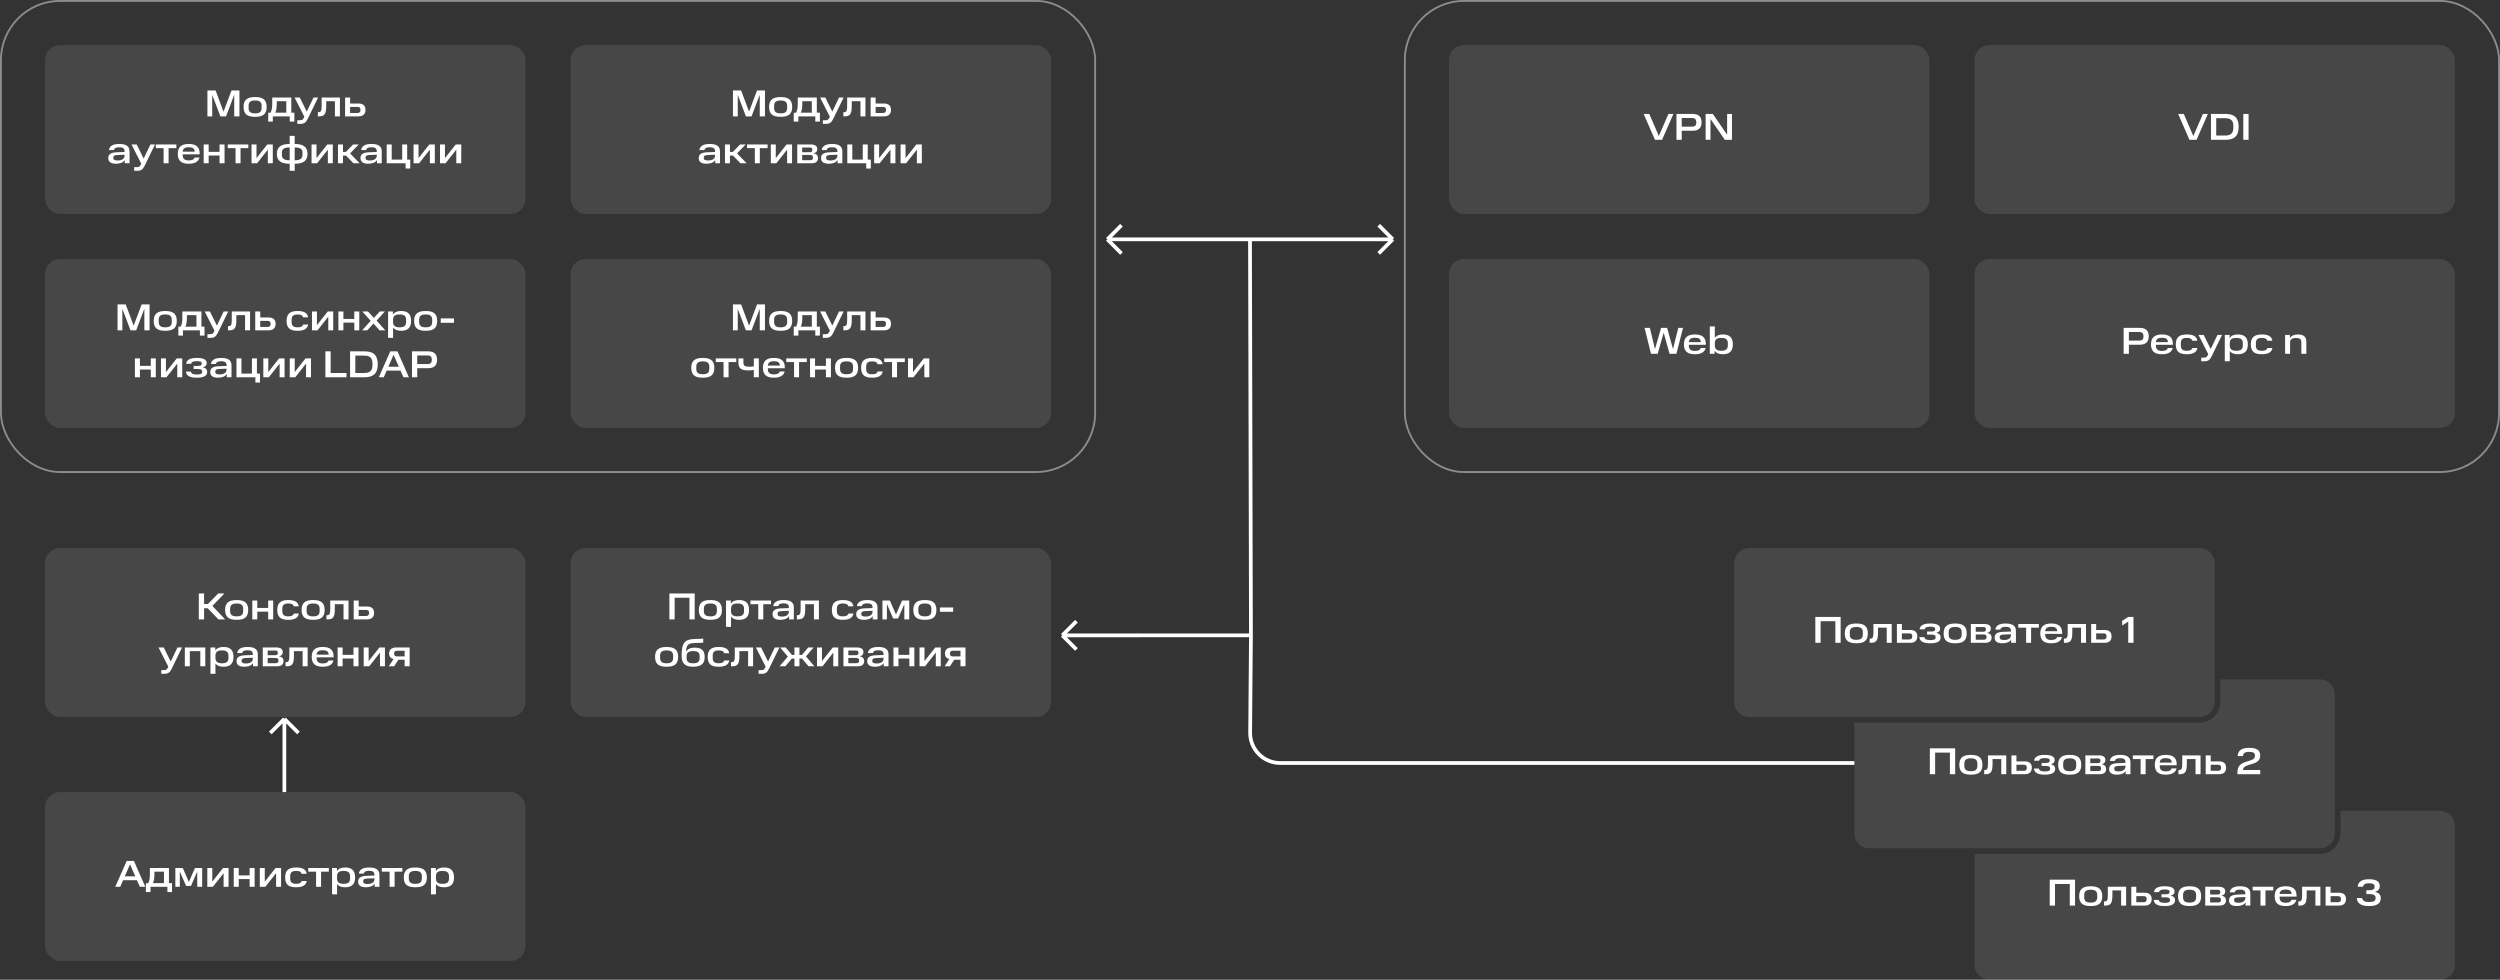 <svg width="1332" height="522" viewBox="0 0 1332 522" fill="none" xmlns="http://www.w3.org/2000/svg">
<rect x="0" y="0" width="1332" height="522" fill="#333333" stroke="none"/>
<rect x="0.5" y="0.5" width="583" height="251" rx="31.5" stroke="#8D8B8B"/>
<rect x="24" y="24" width="256" height="90" rx="8" fill="white" fill-opacity="0.1"/>
<path d="M117.413 62L113.073 50.54V62H110.513V48.2H114.873L119.093 59.5L123.353 48.2H127.573V62H124.793V50.48L120.433 62H117.413ZM139.393 57.56V56.34C139.393 54.28 138.213 53.54 135.933 53.54C133.633 53.54 132.453 54.28 132.453 56.34V57.58C132.453 59.64 133.633 60.4 135.933 60.4C138.213 60.4 139.393 59.64 139.393 57.56ZM129.773 56.98C129.773 53.04 131.933 51.7 135.933 51.7C139.933 51.7 142.073 53.04 142.073 56.98C142.073 60.96 139.933 62.24 135.933 62.24C131.933 62.24 129.773 60.96 129.773 56.98ZM142.903 64.8V60.06H144.123C144.743 59.04 145.043 57.48 145.043 55.28V51.96H155.203V60.04H156.843V64.8H154.383V62H145.363V64.8H142.903ZM152.543 53.92H147.463V55.28C147.463 57.48 147.163 59.06 146.663 60.04H152.543V53.92ZM156.944 51.96H159.724L163.444 59.48L167.044 51.96H169.484L164.044 63.14C163.024 65.28 162.124 66 160.004 66H158.404V64.06H159.724C160.924 64.06 161.384 63.82 161.904 62.68L162.144 62.18L156.944 51.96ZM169.352 62V59.78H169.632C170.952 59.78 171.372 59.18 171.372 56.32V51.96H181.112V62H178.452V53.92H173.812V56.38C173.812 60.8 172.892 62 169.912 62H169.352ZM183.868 62V51.96H186.528V55.16H190.988C193.468 55.16 194.728 56.34 194.728 58.52C194.728 60.76 193.468 62 190.988 62H183.868ZM192.048 58.74V58.28C192.048 57.44 191.548 56.96 190.408 56.96H186.528V60.2H190.408C191.548 60.2 192.048 59.66 192.048 58.74ZM57.683 84.24C57.683 82.34 58.863 81.28 62.043 81.14L66.383 80.98V80.66C66.383 79.06 65.463 78.46 63.563 78.46C61.883 78.46 60.963 78.86 60.703 79.94H58.043C58.363 77.8 60.123 76.7 63.543 76.7C67.223 76.7 69.023 77.92 69.023 80.66V87H66.483V85.28C65.723 86.52 64.143 87.24 61.843 87.24C58.903 87.24 57.683 86.1 57.683 84.24ZM62.643 85.5C64.743 85.5 66.383 84.76 66.383 82.84V82.44L62.623 82.58C61.063 82.66 60.363 83 60.363 83.96V84.14C60.363 85.06 61.043 85.5 62.643 85.5ZM70.049 76.96H72.829L76.549 84.48L80.149 76.96H82.589L77.149 88.14C76.129 90.28 75.229 91 73.109 91H71.509V89.06H72.829C74.029 89.06 74.489 88.82 75.009 87.68L75.249 87.18L70.049 76.96ZM87.164 78.92H83.004V76.96H93.964V78.92H89.824V87H87.164V78.92ZM94.714 81.98C94.714 78.24 96.794 76.7 100.534 76.7C104.254 76.7 106.374 78.1 106.374 81.66V82.22H97.334V82.62C97.334 84.62 98.434 85.48 100.534 85.48C102.334 85.48 103.334 85 103.674 83.92H106.294C105.734 86.22 103.754 87.24 100.534 87.24C96.794 87.24 94.714 85.78 94.714 81.98ZM100.534 78.44C98.654 78.44 97.434 79.1 97.334 80.8H103.754C103.674 79.1 102.634 78.44 100.534 78.44ZM108.517 76.96H111.177V80.92H116.977V76.96H119.637V87H116.977V82.88H111.177V87H108.517V76.96ZM125.503 78.92H121.343V76.96H132.303V78.92H128.163V87H125.503V78.92ZM134.025 76.96H136.665V84.24L142.425 76.96H145.345V87H142.705V79.72L136.965 87H134.025V76.96ZM154.347 87.24C149.927 87.26 147.507 85.82 147.507 81.98C147.507 78.2 149.927 76.7 154.347 76.7V72.4H157.007V76.7C161.427 76.7 163.847 78.2 163.847 81.98C163.847 85.82 161.427 87.24 157.007 87.24V91H154.347V87.24ZM154.347 78.56C151.627 78.56 150.187 79.24 150.187 81.38V82.52C150.187 84.56 151.587 85.4 154.347 85.4V78.56ZM161.167 82.52V81.36C161.167 79.24 159.747 78.56 157.007 78.56V85.4C159.747 85.4 161.167 84.56 161.167 82.52ZM165.997 76.96H168.637V84.24L174.397 76.96H177.317V87H174.677V79.72L168.937 87H165.997V76.96ZM188.139 76.96H191.139L186.519 81.74L191.659 87H188.339L184.339 82.9H182.739V87H180.079V76.96H182.739V80.94H184.279L188.139 76.96ZM192.058 84.24C192.058 82.34 193.238 81.28 196.418 81.14L200.758 80.98V80.66C200.758 79.06 199.838 78.46 197.938 78.46C196.258 78.46 195.338 78.86 195.078 79.94H192.418C192.738 77.8 194.498 76.7 197.918 76.7C201.598 76.7 203.398 77.92 203.398 80.66V87H200.858V85.28C200.098 86.52 198.518 87.24 196.218 87.24C193.278 87.24 192.058 86.1 192.058 84.24ZM197.018 85.5C199.118 85.5 200.758 84.76 200.758 82.84V82.44L196.998 82.58C195.438 82.66 194.738 83 194.738 83.96V84.14C194.738 85.06 195.418 85.5 197.018 85.5ZM216.116 89.8V87H206.036V76.96H208.696V85.04H214.276V76.96H216.936V85.04H218.576V89.8H216.116ZM220.353 76.96H222.993V84.24L228.753 76.96H231.673V87H229.033V79.72L223.293 87H220.353V76.96ZM234.435 76.96H237.075V84.24L242.835 76.96H245.755V87H243.115V79.72L237.375 87H234.435V76.96Z" fill="white"/>
<rect x="304" y="24" width="256" height="90" rx="8" fill="white" fill-opacity="0.1"/>
<path d="M397.413 62L393.073 50.54V62H390.513V48.2H394.873L399.093 59.5L403.353 48.2H407.573V62H404.793V50.48L400.433 62H397.413ZM419.393 57.56V56.34C419.393 54.28 418.213 53.54 415.933 53.54C413.633 53.54 412.453 54.28 412.453 56.34V57.58C412.453 59.64 413.633 60.4 415.933 60.4C418.213 60.4 419.393 59.64 419.393 57.56ZM409.773 56.98C409.773 53.04 411.933 51.7 415.933 51.7C419.933 51.7 422.073 53.04 422.073 56.98C422.073 60.96 419.933 62.24 415.933 62.24C411.933 62.24 409.773 60.96 409.773 56.98ZM422.903 64.8V60.06H424.123C424.743 59.04 425.043 57.48 425.043 55.28V51.96H435.203V60.04H436.843V64.8H434.383V62H425.363V64.8H422.903ZM432.543 53.92H427.463V55.28C427.463 57.48 427.163 59.06 426.663 60.04H432.543V53.92ZM436.944 51.96H439.724L443.444 59.48L447.044 51.96H449.484L444.044 63.14C443.024 65.28 442.124 66 440.004 66H438.404V64.06H439.724C440.924 64.06 441.384 63.82 441.904 62.68L442.144 62.18L436.944 51.96ZM449.352 62V59.78H449.632C450.952 59.78 451.372 59.18 451.372 56.32V51.96H461.112V62H458.452V53.92H453.812V56.38C453.812 60.8 452.892 62 449.912 62H449.352ZM463.868 62V51.96H466.528V55.16H470.988C473.468 55.16 474.728 56.34 474.728 58.52C474.728 60.76 473.468 62 470.988 62H463.868ZM472.048 58.74V58.28C472.048 57.44 471.548 56.96 470.408 56.96H466.528V60.2H470.408C471.548 60.2 472.048 59.66 472.048 58.74ZM372.283 84.24C372.283 82.34 373.463 81.28 376.643 81.14L380.983 80.98V80.66C380.983 79.06 380.063 78.46 378.163 78.46C376.483 78.46 375.563 78.86 375.303 79.94H372.643C372.963 77.8 374.723 76.7 378.143 76.7C381.823 76.7 383.623 77.92 383.623 80.66V87H381.083V85.28C380.323 86.52 378.743 87.24 376.443 87.24C373.503 87.24 372.283 86.1 372.283 84.24ZM377.243 85.5C379.343 85.5 380.983 84.76 380.983 82.84V82.44L377.223 82.58C375.663 82.66 374.963 83 374.963 83.96V84.14C374.963 85.06 375.643 85.5 377.243 85.5ZM394.321 76.96H397.321L392.701 81.74L397.841 87H394.521L390.521 82.9H388.921V87H386.261V76.96H388.921V80.94H390.461L394.321 76.96ZM402.173 78.92H398.013V76.96H408.973V78.92H404.833V87H402.173V78.92ZM410.694 76.96H413.334V84.24L419.094 76.96H422.014V87H419.374V79.72L413.634 87H410.694V76.96ZM424.776 76.96H431.816C434.436 76.96 435.436 77.92 435.436 79.42C435.436 80.46 434.936 81.36 433.456 81.7C435.236 82.02 435.836 83.02 435.836 84.16C435.836 86.08 434.736 87 432.236 87H424.776V76.96ZM433.136 84.12V83.74C433.136 82.96 432.636 82.56 431.516 82.56H427.396V85.34H431.516C432.636 85.34 433.136 84.96 433.136 84.12ZM432.796 79.96V79.66C432.796 79 432.456 78.6 431.396 78.6H427.396V81.1H431.396C432.476 81.1 432.796 80.62 432.796 79.96ZM437.459 84.24C437.459 82.34 438.639 81.28 441.819 81.14L446.159 80.98V80.66C446.159 79.06 445.239 78.46 443.339 78.46C441.659 78.46 440.739 78.86 440.479 79.94H437.819C438.139 77.8 439.899 76.7 443.319 76.7C446.999 76.7 448.799 77.92 448.799 80.66V87H446.259V85.28C445.499 86.52 443.919 87.24 441.619 87.24C438.679 87.24 437.459 86.1 437.459 84.24ZM442.419 85.5C444.519 85.5 446.159 84.76 446.159 82.84V82.44L442.399 82.58C440.839 82.66 440.139 83 440.139 83.96V84.14C440.139 85.06 440.819 85.5 442.419 85.5ZM461.517 89.8V87H451.437V76.96H454.097V85.04H459.677V76.96H462.337V85.04H463.977V89.8H461.517ZM465.753 76.96H468.393V84.24L474.153 76.96H477.073V87H474.433V79.72L468.693 87H465.753V76.96ZM479.835 76.96H482.475V84.24L488.235 76.96H491.155V87H488.515V79.72L482.775 87H479.835V76.96Z" fill="white"/>
<rect x="24" y="138" width="256" height="90" rx="8" fill="white" fill-opacity="0.1"/>
<path d="M69.532 176L65.192 164.54V176H62.632V162.2H66.992L71.212 173.5L75.472 162.2H79.692V176H76.912V164.48L72.552 176H69.532ZM91.512 171.56V170.34C91.512 168.28 90.332 167.54 88.052 167.54C85.752 167.54 84.572 168.28 84.572 170.34V171.58C84.572 173.64 85.752 174.4 88.052 174.4C90.332 174.4 91.512 173.64 91.512 171.56ZM81.892 170.98C81.892 167.04 84.052 165.7 88.052 165.7C92.052 165.7 94.192 167.04 94.192 170.98C94.192 174.96 92.052 176.24 88.052 176.24C84.052 176.24 81.892 174.96 81.892 170.98ZM95.022 178.8V174.06H96.242C96.862 173.04 97.162 171.48 97.162 169.28V165.96H107.322V174.04H108.962V178.8H106.502V176H97.482V178.8H95.022ZM104.662 167.92H99.582V169.28C99.582 171.48 99.282 173.06 98.782 174.04H104.662V167.92ZM109.063 165.96H111.843L115.563 173.48L119.163 165.96H121.603L116.163 177.14C115.143 179.28 114.243 180 112.123 180H110.523V178.06H111.843C113.043 178.06 113.503 177.82 114.023 176.68L114.263 176.18L109.063 165.96ZM121.471 176V173.78H121.751C123.071 173.78 123.491 173.18 123.491 170.32V165.96H133.231V176H130.571V167.92H125.931V170.38C125.931 174.8 125.011 176 122.031 176H121.471ZM135.987 176V165.96H138.647V169.16H143.107C145.587 169.16 146.847 170.34 146.847 172.52C146.847 174.76 145.587 176 143.107 176H135.987ZM144.167 172.74V172.28C144.167 171.44 143.667 170.96 142.527 170.96H138.647V174.2H142.527C143.667 174.2 144.167 173.66 144.167 172.74ZM152.693 170.98C152.693 167.2 154.573 165.7 158.573 165.7C161.873 165.7 163.833 166.68 164.153 169.06H161.493C161.173 168 160.373 167.54 158.573 167.54C156.373 167.54 155.373 168.3 155.373 170.28V171.64C155.373 173.72 156.493 174.4 158.573 174.4C160.453 174.4 161.213 173.86 161.533 172.9H164.193C163.833 175.12 162.013 176.24 158.573 176.24C154.693 176.24 152.693 174.96 152.693 170.98ZM166.222 165.96H168.862V173.24L174.622 165.96H177.542V176H174.902V168.72L169.162 176H166.222V165.96ZM180.304 165.96H182.964V169.92H188.764V165.96H191.424V176H188.764V171.88H182.964V176H180.304V165.96ZM202.231 176L198.971 172.36L195.691 176H192.931L197.511 170.94L193.011 165.96H196.071L199.191 169.38L202.331 165.96H205.091L200.651 170.82L205.291 176H202.231ZM206.769 165.96H209.349V167.66C210.169 166.3 211.649 165.7 213.749 165.7C217.109 165.7 219.049 167.2 219.049 170.98C219.049 174.74 217.129 176.24 213.749 176.24C211.709 176.24 210.269 175.7 209.429 174.46V180H206.769V165.96ZM216.369 171.6V170.32C216.369 168.26 215.149 167.54 212.889 167.54C210.649 167.54 209.489 168.24 209.429 170.18V171.6C209.429 173.62 210.629 174.4 212.889 174.4C215.149 174.4 216.369 173.7 216.369 171.6ZM230.262 171.56V170.34C230.262 168.28 229.082 167.54 226.802 167.54C224.502 167.54 223.322 168.28 223.322 170.34V171.58C223.322 173.64 224.502 174.4 226.802 174.4C229.082 174.4 230.262 173.64 230.262 171.56ZM220.642 170.98C220.642 167.04 222.802 165.7 226.802 165.7C230.802 165.7 232.942 167.04 232.942 170.98C232.942 174.96 230.802 176.24 226.802 176.24C222.802 176.24 220.642 174.96 220.642 170.98ZM234.828 169.64H241.868V171.98H234.828V169.64ZM71.886 190.96H74.546V194.92H80.346V190.96H83.006V201H80.346V196.88H74.546V201H71.886V190.96ZM85.773 190.96H88.413V198.24L94.173 190.96H97.093V201H94.453V193.72L88.713 201H85.773V190.96ZM99.055 197.98H101.735C101.875 199.1 102.975 199.54 104.835 199.54C106.855 199.54 107.715 199.16 107.715 198.16V197.88C107.715 197.02 106.995 196.6 105.435 196.6H103.175V194.98H105.355C106.875 194.98 107.475 194.62 107.475 193.82V193.56C107.475 192.74 106.735 192.42 104.855 192.42C102.955 192.42 102.035 192.84 101.855 193.82H99.175C99.395 191.56 101.615 190.7 104.835 190.7C108.235 190.7 110.135 191.54 110.135 193.48C110.135 194.48 109.655 195.3 108.055 195.66C109.615 196 110.395 196.88 110.395 198.1C110.395 200.26 108.595 201.24 104.835 201.24C101.315 201.24 99.275 200.32 99.055 197.98ZM112.009 198.24C112.009 196.34 113.189 195.28 116.369 195.14L120.709 194.98V194.66C120.709 193.06 119.789 192.46 117.889 192.46C116.209 192.46 115.289 192.86 115.029 193.94H112.369C112.689 191.8 114.449 190.7 117.869 190.7C121.549 190.7 123.349 191.92 123.349 194.66V201H120.809V199.28C120.049 200.52 118.469 201.24 116.169 201.24C113.229 201.24 112.009 200.1 112.009 198.24ZM116.969 199.5C119.069 199.5 120.709 198.76 120.709 196.84V196.44L116.949 196.58C115.389 196.66 114.689 197 114.689 197.96V198.14C114.689 199.06 115.369 199.5 116.969 199.5ZM136.067 203.8V201H125.987V190.96H128.647V199.04H134.227V190.96H136.887V199.04H138.527V203.8H136.067ZM140.304 190.96H142.944V198.24L148.704 190.96H151.624V201H148.984V193.72L143.244 201H140.304V190.96ZM154.386 190.96H157.026V198.24L162.786 190.96H165.706V201H163.066V193.72L157.326 201H154.386V190.96ZM173.374 187.2H176.174V198.72H184.614V201H173.374V187.2ZM194.079 198.72C196.899 198.72 198.439 197.58 198.439 194.66V193.44C198.439 190.6 196.899 189.48 194.079 189.48H189.319V198.72H194.079ZM186.519 187.2H194.239C198.839 187.2 201.279 189.08 201.279 194.1C201.279 199.04 198.839 201 194.239 201H186.519V187.2ZM207.936 187.2H211.776L217.856 201H214.936L213.396 197.46H206.016L204.476 201H201.836L207.936 187.2ZM209.696 189.02L206.916 195.4H212.496L209.696 189.02ZM219.507 187.2H228.207C231.427 187.2 232.887 188.86 232.887 191.66C232.887 194.5 231.427 196.16 228.207 196.16H222.307V201H219.507V187.2ZM230.067 191.98V191.4C230.067 190.22 229.407 189.38 227.827 189.38H222.307V193.98H227.827C229.407 193.98 230.067 193.18 230.067 191.98Z" fill="white"/>
<rect x="304" y="138" width="256" height="90" rx="8" fill="white" fill-opacity="0.1"/>
<path d="M397.413 176L393.073 164.54V176H390.513V162.2H394.873L399.093 173.5L403.353 162.2H407.573V176H404.793V164.48L400.433 176H397.413ZM419.393 171.56V170.34C419.393 168.28 418.213 167.54 415.933 167.54C413.633 167.54 412.453 168.28 412.453 170.34V171.58C412.453 173.64 413.633 174.4 415.933 174.4C418.213 174.4 419.393 173.64 419.393 171.56ZM409.773 170.98C409.773 167.04 411.933 165.7 415.933 165.7C419.933 165.7 422.073 167.04 422.073 170.98C422.073 174.96 419.933 176.24 415.933 176.24C411.933 176.24 409.773 174.96 409.773 170.98ZM422.903 178.8V174.06H424.123C424.743 173.04 425.043 171.48 425.043 169.28V165.96H435.203V174.04H436.843V178.8H434.383V176H425.363V178.8H422.903ZM432.543 167.92H427.463V169.28C427.463 171.48 427.163 173.06 426.663 174.04H432.543V167.92ZM436.944 165.96H439.724L443.444 173.48L447.044 165.96H449.484L444.044 177.14C443.024 179.28 442.124 180 440.004 180H438.404V178.06H439.724C440.924 178.06 441.384 177.82 441.904 176.68L442.144 176.18L436.944 165.96ZM449.352 176V173.78H449.632C450.952 173.78 451.372 173.18 451.372 170.32V165.96H461.112V176H458.452V167.92H453.812V170.38C453.812 174.8 452.892 176 449.912 176H449.352ZM463.868 176V165.96H466.528V169.16H470.988C473.468 169.16 474.728 170.34 474.728 172.52C474.728 174.76 473.468 176 470.988 176H463.868ZM472.048 172.74V172.28C472.048 171.44 471.548 170.96 470.408 170.96H466.528V174.2H470.408C471.548 174.2 472.048 173.66 472.048 172.74ZM377.918 196.56V195.34C377.918 193.28 376.738 192.54 374.458 192.54C372.158 192.54 370.978 193.28 370.978 195.34V196.58C370.978 198.64 372.158 199.4 374.458 199.4C376.738 199.4 377.918 198.64 377.918 196.56ZM368.298 195.98C368.298 192.04 370.458 190.7 374.458 190.7C378.458 190.7 380.598 192.04 380.598 195.98C380.598 199.96 378.458 201.24 374.458 201.24C370.458 201.24 368.298 199.96 368.298 195.98ZM385.513 192.92H381.353V190.96H392.313V192.92H388.173V201H385.513V192.92ZM401.634 197.14C400.774 197.28 399.634 197.34 398.574 197.34C394.874 197.34 393.434 196.2 393.434 193.26V190.96H396.094V193.14C396.094 194.92 396.934 195.38 399.134 195.38C400.074 195.38 400.934 195.32 401.634 195.2V190.96H404.294V201H401.634V197.14ZM406.482 195.98C406.482 192.24 408.562 190.7 412.302 190.7C416.022 190.7 418.142 192.1 418.142 195.66V196.22H409.102V196.62C409.102 198.62 410.202 199.48 412.302 199.48C414.102 199.48 415.102 199 415.442 197.92H418.062C417.502 200.22 415.522 201.24 412.302 201.24C408.562 201.24 406.482 199.78 406.482 195.98ZM412.302 192.44C410.422 192.44 409.202 193.1 409.102 194.8H415.522C415.442 193.1 414.402 192.44 412.302 192.44ZM423.072 192.92H418.912V190.96H429.872V192.92H425.732V201H423.072V192.92ZM431.593 190.96H434.253V194.92H440.053V190.96H442.713V201H440.053V196.88H434.253V201H431.593V190.96ZM454.52 196.56V195.34C454.52 193.28 453.34 192.54 451.06 192.54C448.76 192.54 447.58 193.28 447.58 195.34V196.58C447.58 198.64 448.76 199.4 451.06 199.4C453.34 199.4 454.52 198.64 454.52 196.56ZM444.9 195.98C444.9 192.04 447.06 190.7 451.06 190.7C455.06 190.7 457.2 192.04 457.2 195.98C457.2 199.96 455.06 201.24 451.06 201.24C447.06 201.24 444.9 199.96 444.9 195.98ZM458.806 195.98C458.806 192.2 460.686 190.7 464.686 190.7C467.986 190.7 469.946 191.68 470.266 194.06H467.606C467.286 193 466.486 192.54 464.686 192.54C462.486 192.54 461.486 193.3 461.486 195.28V196.64C461.486 198.72 462.606 199.4 464.686 199.4C466.566 199.4 467.326 198.86 467.646 197.9H470.306C469.946 200.12 468.126 201.24 464.686 201.24C460.806 201.24 458.806 199.96 458.806 195.98ZM475.279 192.92H471.119V190.96H482.079V192.92H477.939V201H475.279V192.92ZM483.8 190.96H486.44V198.24L492.2 190.96H495.12V201H492.48V193.72L486.74 201H483.8V190.96Z" fill="white"/>
<rect x="748.5" y="0.5" width="583" height="251" rx="31.5" stroke="#8D8B8B"/>
<rect x="772" y="24" width="256" height="90" rx="8" fill="white" fill-opacity="0.1"/>
<path d="M888.945 60.7H891.585L885.545 74.5H881.765L875.745 60.7H878.745L883.825 72.48L888.945 60.7ZM893.22 60.7H901.92C905.14 60.7 906.6 62.36 906.6 65.16C906.6 68 905.14 69.66 901.92 69.66H896.02V74.5H893.22V60.7ZM903.78 65.48V64.9C903.78 63.72 903.12 62.88 901.54 62.88H896.02V67.48H901.54C903.12 67.48 903.78 66.68 903.78 65.48ZM918.987 74.5L911.347 63.4V74.5H908.767V60.7H912.587L920.207 71.78V60.7H922.787V74.5H918.987Z" fill="white"/>
<rect x="1052" y="24" width="256" height="90" rx="8" fill="white" fill-opacity="0.1"/>
<path d="M1173.72 60.7H1176.36L1170.32 74.5H1166.54L1160.52 60.7H1163.52L1168.6 72.48L1173.72 60.7ZM1185.56 72.22C1188.38 72.22 1189.92 71.08 1189.92 68.16V66.94C1189.92 64.1 1188.38 62.98 1185.56 62.98H1180.8V72.22H1185.56ZM1178 60.7H1185.72C1190.32 60.7 1192.76 62.58 1192.76 67.6C1192.76 72.54 1190.32 74.5 1185.72 74.5H1178V60.7ZM1195.24 60.7H1198.04V74.5H1195.24V60.7Z" fill="white"/>
<rect x="772" y="138" width="256" height="90" rx="8" fill="white" fill-opacity="0.1"/>
<path d="M894.198 174.7H896.718L893.198 188.5H889.538L886.418 177.26L883.198 188.5H879.638L876.238 174.7H879.038L881.778 186L885.018 174.7H888.258L891.358 185.96L894.198 174.7ZM897.187 183.48C897.187 179.74 899.267 178.2 903.007 178.2C906.727 178.2 908.847 179.6 908.847 183.16V183.72H899.807V184.12C899.807 186.12 900.907 186.98 903.007 186.98C904.807 186.98 905.807 186.5 906.147 185.42H908.767C908.207 187.72 906.227 188.74 903.007 188.74C899.267 188.74 897.187 187.28 897.187 183.48ZM903.007 179.94C901.127 179.94 899.907 180.6 899.807 182.3H906.227C906.147 180.6 905.107 179.94 903.007 179.94ZM910.989 173.9H913.649V180.04C914.489 178.78 915.929 178.2 917.949 178.2C921.289 178.2 923.269 179.7 923.269 183.48C923.269 187.26 921.289 188.74 917.949 188.74C915.869 188.74 914.389 188.16 913.569 186.82V188.5H910.989V173.9ZM920.589 184.1V182.82C920.589 180.78 919.369 180.04 917.149 180.04C914.889 180.04 913.709 180.74 913.649 182.68V184.1C913.649 186.1 914.849 186.9 917.149 186.9C919.389 186.9 920.589 186.1 920.589 184.1Z" fill="white"/>
<rect x="1052" y="138" width="256" height="90" rx="8" fill="white" fill-opacity="0.1"/>
<path d="M1131.47 174.7H1140.17C1143.39 174.7 1144.85 176.36 1144.85 179.16C1144.85 182 1143.39 183.66 1140.17 183.66H1134.27V188.5H1131.47V174.7ZM1142.03 179.48V178.9C1142.03 177.72 1141.37 176.88 1139.79 176.88H1134.27V181.48H1139.79C1141.37 181.48 1142.03 180.68 1142.03 179.48ZM1146.04 183.48C1146.04 179.74 1148.12 178.2 1151.86 178.2C1155.58 178.2 1157.7 179.6 1157.7 183.16V183.72H1148.66V184.12C1148.66 186.12 1149.76 186.98 1151.86 186.98C1153.66 186.98 1154.66 186.5 1155 185.42H1157.62C1157.06 187.72 1155.08 188.74 1151.86 188.74C1148.12 188.74 1146.04 187.28 1146.04 183.48ZM1151.86 179.94C1149.98 179.94 1148.76 180.6 1148.66 182.3H1155.08C1155 180.6 1153.96 179.94 1151.86 179.94ZM1159.27 183.48C1159.27 179.7 1161.15 178.2 1165.15 178.2C1168.45 178.2 1170.41 179.18 1170.73 181.56H1168.07C1167.75 180.5 1166.95 180.04 1165.15 180.04C1162.95 180.04 1161.95 180.8 1161.95 182.78V184.14C1161.95 186.22 1163.07 186.9 1165.15 186.9C1167.03 186.9 1167.79 186.36 1168.11 185.4H1170.77C1170.41 187.62 1168.59 188.74 1165.15 188.74C1161.27 188.74 1159.27 187.46 1159.27 183.48ZM1171.36 178.46H1174.14L1177.86 185.98L1181.46 178.46H1183.9L1178.46 189.64C1177.44 191.78 1176.54 192.5 1174.42 192.5H1172.82V190.56H1174.14C1175.34 190.56 1175.8 190.32 1176.32 189.18L1176.56 188.68L1171.36 178.46ZM1185.37 178.46H1187.95V180.16C1188.77 178.8 1190.25 178.2 1192.35 178.2C1195.71 178.2 1197.65 179.7 1197.65 183.48C1197.65 187.24 1195.73 188.74 1192.35 188.74C1190.31 188.74 1188.87 188.2 1188.03 186.96V192.5H1185.37V178.46ZM1194.97 184.1V182.82C1194.97 180.76 1193.75 180.04 1191.49 180.04C1189.25 180.04 1188.09 180.74 1188.03 182.68V184.1C1188.03 186.12 1189.23 186.9 1191.49 186.9C1193.75 186.9 1194.97 186.2 1194.97 184.1ZM1199.25 183.48C1199.25 179.7 1201.13 178.2 1205.13 178.2C1208.43 178.2 1210.39 179.18 1210.71 181.56H1208.05C1207.73 180.5 1206.93 180.04 1205.13 180.04C1202.93 180.04 1201.93 180.8 1201.93 182.78V184.14C1201.93 186.22 1203.05 186.9 1205.13 186.9C1207.01 186.9 1207.77 186.36 1208.09 185.4H1210.75C1210.39 187.62 1208.57 188.74 1205.13 188.74C1201.25 188.74 1199.25 187.46 1199.25 183.48ZM1226.16 188.5V182.4C1226.16 180.58 1225.16 180.06 1223.28 180.06C1221.38 180.06 1220.16 180.7 1220.16 182.44V188.5H1217.5V178.46H1220.08V180.22C1220.74 178.82 1222.4 178.2 1224.34 178.2C1227.2 178.2 1228.82 179.3 1228.82 182.1V188.5H1226.16Z" fill="white"/>
<rect x="24" y="292" width="256" height="90" rx="8" fill="white" fill-opacity="0.1"/>
<path d="M116.253 316.2H119.573L113.153 322.84L119.953 330H116.353L110.693 324.1H108.733V330H105.933V316.2H108.733V321.82H110.793L116.253 316.2ZM129.559 325.56V324.34C129.559 322.28 128.379 321.54 126.099 321.54C123.799 321.54 122.619 322.28 122.619 324.34V325.58C122.619 327.64 123.799 328.4 126.099 328.4C128.379 328.4 129.559 327.64 129.559 325.56ZM119.939 324.98C119.939 321.04 122.099 319.7 126.099 319.7C130.099 319.7 132.239 321.04 132.239 324.98C132.239 328.96 130.099 330.24 126.099 330.24C122.099 330.24 119.939 328.96 119.939 324.98ZM134.425 319.96H137.085V323.92H142.885V319.96H145.545V330H142.885V325.88H137.085V330H134.425V319.96ZM147.732 324.98C147.732 321.2 149.612 319.7 153.612 319.7C156.912 319.7 158.872 320.68 159.192 323.06H156.532C156.212 322 155.412 321.54 153.612 321.54C151.412 321.54 150.412 322.3 150.412 324.28V325.64C150.412 327.72 151.532 328.4 153.612 328.4C155.492 328.4 156.252 327.86 156.572 326.9H159.232C158.872 329.12 157.052 330.24 153.612 330.24C149.732 330.24 147.732 328.96 147.732 324.98ZM170.301 325.56V324.34C170.301 322.28 169.121 321.54 166.841 321.54C164.541 321.54 163.361 322.28 163.361 324.34V325.58C163.361 327.64 164.541 328.4 166.841 328.4C169.121 328.4 170.301 327.64 170.301 325.56ZM160.681 324.98C160.681 321.04 162.841 319.7 166.841 319.7C170.841 319.7 172.981 321.04 172.981 324.98C172.981 328.96 170.841 330.24 166.841 330.24C162.841 330.24 160.681 328.96 160.681 324.98ZM173.932 330V327.78H174.212C175.532 327.78 175.952 327.18 175.952 324.32V319.96H185.692V330H183.032V321.92H178.392V324.38C178.392 328.8 177.472 330 174.492 330H173.932ZM188.448 330V319.96H191.108V323.16H195.568C198.048 323.16 199.308 324.34 199.308 326.52C199.308 328.76 198.048 330 195.568 330H188.448ZM196.628 326.74V326.28C196.628 325.44 196.128 324.96 194.988 324.96H191.108V328.2H194.988C196.128 328.2 196.628 327.66 196.628 326.74ZM84.463 344.96H87.243L90.963 352.48L94.563 344.96H97.003L91.563 356.14C90.543 358.28 89.643 359 87.523 359H85.923V357.06H87.243C88.443 357.06 88.903 356.82 89.423 355.68L89.663 355.18L84.463 344.96ZM98.478 344.96H109.378V355H106.718V346.92H101.138V355H98.478V344.96ZM112.13 344.96H114.71V346.66C115.53 345.3 117.01 344.7 119.11 344.7C122.47 344.7 124.41 346.2 124.41 349.98C124.41 353.74 122.49 355.24 119.11 355.24C117.07 355.24 115.63 354.7 114.79 353.46V359H112.13V344.96ZM121.73 350.6V349.32C121.73 347.26 120.51 346.54 118.25 346.54C116.01 346.54 114.85 347.24 114.79 349.18V350.6C114.79 352.62 115.99 353.4 118.25 353.4C120.51 353.4 121.73 352.7 121.73 350.6ZM126.023 352.24C126.023 350.34 127.203 349.28 130.383 349.14L134.723 348.98V348.66C134.723 347.06 133.803 346.46 131.903 346.46C130.223 346.46 129.303 346.86 129.043 347.94H126.383C126.703 345.8 128.463 344.7 131.883 344.7C135.563 344.7 137.363 345.92 137.363 348.66V355H134.823V353.28C134.063 354.52 132.483 355.24 130.183 355.24C127.243 355.24 126.023 354.1 126.023 352.24ZM130.983 353.5C133.083 353.5 134.723 352.76 134.723 350.84V350.44L130.963 350.58C129.403 350.66 128.703 351 128.703 351.96V352.14C128.703 353.06 129.383 353.5 130.983 353.5ZM140.001 344.96H147.041C149.661 344.96 150.661 345.92 150.661 347.42C150.661 348.46 150.161 349.36 148.681 349.7C150.461 350.02 151.061 351.02 151.061 352.16C151.061 354.08 149.961 355 147.461 355H140.001V344.96ZM148.361 352.12V351.74C148.361 350.96 147.861 350.56 146.741 350.56H142.621V353.34H146.741C147.861 353.34 148.361 352.96 148.361 352.12ZM148.021 347.96V347.66C148.021 347 147.681 346.6 146.621 346.6H142.621V349.1H146.621C147.701 349.1 148.021 348.62 148.021 347.96ZM152.145 355V352.78H152.425C153.745 352.78 154.165 352.18 154.165 349.32V344.96H163.905V355H161.245V346.92H156.605V349.38C156.605 353.8 155.685 355 152.705 355H152.145ZM166.081 349.98C166.081 346.24 168.161 344.7 171.901 344.7C175.621 344.7 177.741 346.1 177.741 349.66V350.22H168.701V350.62C168.701 352.62 169.801 353.48 171.901 353.48C173.701 353.48 174.701 353 175.041 351.92H177.661C177.101 354.22 175.121 355.24 171.901 355.24C168.161 355.24 166.081 353.78 166.081 349.98ZM171.901 346.44C170.021 346.44 168.801 347.1 168.701 348.8H175.121C175.041 347.1 174.001 346.44 171.901 346.44ZM179.884 344.96H182.544V348.92H188.344V344.96H191.004V355H188.344V350.88H182.544V355H179.884V344.96ZM193.771 344.96H196.411V352.24L202.171 344.96H205.091V355H202.451V347.72L196.711 355H193.771V344.96ZM215.593 351.52H212.233L209.993 355H207.153L209.653 351.16C208.093 350.76 207.313 349.76 207.313 348.24C207.313 346.16 208.593 344.96 211.153 344.96H218.253V355H215.593V351.52ZM215.593 346.72H211.553C210.573 346.72 209.993 347.18 209.993 348.02V348.5C209.993 349.3 210.553 349.74 211.553 349.74H215.593V346.72Z" fill="white"/>
<rect x="304" y="292" width="256" height="90" rx="8" fill="white" fill-opacity="0.1"/>
<path d="M356.656 316.2H370.136V330H367.336V318.48H359.456V330H356.656V316.2ZM381.961 325.56V324.34C381.961 322.28 380.781 321.54 378.501 321.54C376.201 321.54 375.021 322.28 375.021 324.34V325.58C375.021 327.64 376.201 328.4 378.501 328.4C380.781 328.4 381.961 327.64 381.961 325.56ZM372.341 324.98C372.341 321.04 374.501 319.7 378.501 319.7C382.501 319.7 384.641 321.04 384.641 324.98C384.641 328.96 382.501 330.24 378.501 330.24C374.501 330.24 372.341 328.96 372.341 324.98ZM386.827 319.96H389.407V321.66C390.227 320.3 391.707 319.7 393.807 319.7C397.167 319.7 399.107 321.2 399.107 324.98C399.107 328.74 397.187 330.24 393.807 330.24C391.767 330.24 390.327 329.7 389.487 328.46V334H386.827V319.96ZM396.427 325.6V324.32C396.427 322.26 395.207 321.54 392.947 321.54C390.707 321.54 389.547 322.24 389.487 324.18V325.6C389.487 327.62 390.687 328.4 392.947 328.4C395.207 328.4 396.427 327.7 396.427 325.6ZM404.009 321.92H399.849V319.96H410.809V321.92H406.669V330H404.009V321.92ZM411.619 327.24C411.619 325.34 412.799 324.28 415.979 324.14L420.319 323.98V323.66C420.319 322.06 419.399 321.46 417.499 321.46C415.819 321.46 414.899 321.86 414.639 322.94H411.979C412.299 320.8 414.059 319.7 417.479 319.7C421.159 319.7 422.959 320.92 422.959 323.66V330H420.419V328.28C419.659 329.52 418.079 330.24 415.779 330.24C412.839 330.24 411.619 329.1 411.619 327.24ZM416.579 328.5C418.679 328.5 420.319 327.76 420.319 325.84V325.44L416.559 325.58C414.999 325.66 414.299 326 414.299 326.96V327.14C414.299 328.06 414.979 328.5 416.579 328.5ZM424.557 330V327.78H424.837C426.157 327.78 426.577 327.18 426.577 324.32V319.96H436.317V330H433.657V321.92H429.017V324.38C429.017 328.8 428.097 330 425.117 330H424.557ZM443.22 324.98C443.22 321.2 445.1 319.7 449.1 319.7C452.4 319.7 454.36 320.68 454.68 323.06H452.02C451.7 322 450.9 321.54 449.1 321.54C446.9 321.54 445.9 322.3 445.9 324.28V325.64C445.9 327.72 447.02 328.4 449.1 328.4C450.98 328.4 451.74 327.86 452.06 326.9H454.72C454.36 329.12 452.54 330.24 449.1 330.24C445.22 330.24 443.22 328.96 443.22 324.98ZM456.189 327.24C456.189 325.34 457.369 324.28 460.549 324.14L464.889 323.98V323.66C464.889 322.06 463.969 321.46 462.069 321.46C460.389 321.46 459.469 321.86 459.209 322.94H456.549C456.869 320.8 458.629 319.7 462.049 319.7C465.729 319.7 467.529 320.92 467.529 323.66V330H464.989V328.28C464.229 329.52 462.649 330.24 460.349 330.24C457.409 330.24 456.189 329.1 456.189 327.24ZM461.149 328.5C463.249 328.5 464.889 327.76 464.889 325.84V325.44L461.129 325.58C459.569 325.66 458.869 326 458.869 326.96V327.14C458.869 328.06 459.549 328.5 461.149 328.5ZM475.887 329.52L472.547 321.84V330H470.167V319.96H474.127L477.367 327.42L480.627 319.96H484.447V330H481.827V321.88L478.487 329.52H475.887ZM496.238 325.56V324.34C496.238 322.28 495.058 321.54 492.778 321.54C490.478 321.54 489.298 322.28 489.298 324.34V325.58C489.298 327.64 490.478 328.4 492.778 328.4C495.058 328.4 496.238 327.64 496.238 325.56ZM486.618 324.98C486.618 321.04 488.778 319.7 492.778 319.7C496.778 319.7 498.918 321.04 498.918 324.98C498.918 328.96 496.778 330.24 492.778 330.24C488.778 330.24 486.618 328.96 486.618 324.98ZM500.805 323.64H507.845V325.98H500.805V323.64ZM358.631 350.56V349.34C358.631 347.28 357.451 346.54 355.171 346.54C352.871 346.54 351.691 347.28 351.691 349.34V350.58C351.691 352.64 352.871 353.4 355.171 353.4C357.451 353.4 358.631 352.64 358.631 350.56ZM349.011 349.98C349.011 346.04 351.171 344.7 355.171 344.7C359.171 344.7 361.311 346.04 361.311 349.98C361.311 353.96 359.171 355.24 355.171 355.24C351.171 355.24 349.011 353.96 349.011 349.98ZM363.157 349.36C363.157 342.38 364.897 340.58 370.277 340.44C372.817 340.4 374.017 340.34 374.677 340.22V342.38C374.057 342.48 372.877 342.56 370.377 342.6C366.697 342.66 365.717 343.52 365.497 347.22C366.317 345.82 367.837 345.06 370.177 345.06C373.617 345.06 375.457 346.48 375.457 350.08C375.457 353.72 373.397 355.24 369.297 355.24C365.257 355.24 363.157 353.74 363.157 349.36ZM372.777 350.54V349.68C372.777 347.64 371.657 346.9 369.297 346.9C366.977 346.9 365.817 347.62 365.817 349.68V350.54C365.817 352.64 366.977 353.4 369.297 353.4C371.657 353.4 372.777 352.64 372.777 350.54ZM377.058 349.98C377.058 346.2 378.938 344.7 382.938 344.7C386.238 344.7 388.198 345.68 388.518 348.06H385.858C385.538 347 384.738 346.54 382.938 346.54C380.738 346.54 379.738 347.3 379.738 349.28V350.64C379.738 352.72 380.858 353.4 382.938 353.4C384.818 353.4 385.578 352.86 385.898 351.9H388.558C388.198 354.12 386.378 355.24 382.938 355.24C379.058 355.24 377.058 353.96 377.058 349.98ZM389.488 355V352.78H389.768C391.088 352.78 391.508 352.18 391.508 349.32V344.96H401.248V355H398.588V346.92H393.948V349.38C393.948 353.8 393.028 355 390.048 355H389.488ZM402.725 344.96H405.505L409.225 352.48L412.825 344.96H415.265L409.825 356.14C408.805 358.28 407.905 359 405.785 359H404.185V357.06H405.505C406.705 357.06 407.165 356.82 407.685 355.68L407.925 355.18L402.725 344.96ZM430.619 344.96H433.479L429.419 349.74L433.899 355H430.799L427.299 350.9H425.939V355H423.279V350.9H421.899L418.419 355H415.359L419.759 349.82L415.639 344.96H418.599L421.979 348.96H423.279V344.96H425.939V348.96H427.239L430.619 344.96ZM435.294 344.96H437.934V352.24L443.694 344.96H446.614V355H443.974V347.72L438.234 355H435.294V344.96ZM449.376 344.96H456.416C459.036 344.96 460.036 345.92 460.036 347.42C460.036 348.46 459.536 349.36 458.056 349.7C459.836 350.02 460.436 351.02 460.436 352.16C460.436 354.08 459.336 355 456.836 355H449.376V344.96ZM457.736 352.12V351.74C457.736 350.96 457.236 350.56 456.116 350.56H451.996V353.34H456.116C457.236 353.34 457.736 352.96 457.736 352.12ZM457.396 347.96V347.66C457.396 347 457.056 346.6 455.996 346.6H451.996V349.1H455.996C457.076 349.1 457.396 348.62 457.396 347.96ZM462.058 352.24C462.058 350.34 463.238 349.28 466.418 349.14L470.758 348.98V348.66C470.758 347.06 469.838 346.46 467.938 346.46C466.258 346.46 465.338 346.86 465.078 347.94H462.418C462.738 345.8 464.498 344.7 467.918 344.7C471.598 344.7 473.398 345.92 473.398 348.66V355H470.858V353.28C470.098 354.52 468.518 355.24 466.218 355.24C463.278 355.24 462.058 354.1 462.058 352.24ZM467.018 353.5C469.118 353.5 470.758 352.76 470.758 350.84V350.44L466.998 350.58C465.438 350.66 464.738 351 464.738 351.96V352.14C464.738 353.06 465.418 353.5 467.018 353.5ZM476.036 344.96H478.696V348.92H484.496V344.96H487.156V355H484.496V350.88H478.696V355H476.036V344.96ZM489.923 344.96H492.563V352.24L498.323 344.96H501.243V355H498.603V347.72L492.863 355H489.923V344.96ZM511.745 351.52H508.385L506.145 355H503.305L505.805 351.16C504.245 350.76 503.465 349.76 503.465 348.24C503.465 346.16 504.745 344.96 507.305 344.96H514.405V355H511.745V351.52ZM511.745 346.72H507.705C506.725 346.72 506.145 347.18 506.145 348.02V348.5C506.145 349.3 506.705 349.74 507.705 349.74H511.745V346.72Z" fill="white"/>
<path d="M1092.1 468.7H1105.58V482.5H1102.78V470.98H1094.9V482.5H1092.1V468.7ZM1117.4 478.06V476.84C1117.4 474.78 1116.22 474.04 1113.94 474.04C1111.64 474.04 1110.46 474.78 1110.46 476.84V478.08C1110.46 480.14 1111.64 480.9 1113.94 480.9C1116.22 480.9 1117.4 480.14 1117.4 478.06ZM1107.78 477.48C1107.78 473.54 1109.94 472.2 1113.94 472.2C1117.94 472.2 1120.08 473.54 1120.08 477.48C1120.08 481.46 1117.94 482.74 1113.94 482.74C1109.94 482.74 1107.78 481.46 1107.78 477.48ZM1121.03 482.5V480.28H1121.31C1122.63 480.28 1123.05 479.68 1123.05 476.82V472.46H1132.79V482.5H1130.13V474.42H1125.49V476.88C1125.49 481.3 1124.57 482.5 1121.59 482.5H1121.03ZM1135.55 482.5V472.46H1138.21V475.66H1142.67C1145.15 475.66 1146.41 476.84 1146.41 479.02C1146.41 481.26 1145.15 482.5 1142.67 482.5H1135.55ZM1143.73 479.24V478.78C1143.73 477.94 1143.23 477.46 1142.09 477.46H1138.21V480.7H1142.09C1143.23 480.7 1143.73 480.16 1143.73 479.24ZM1147.52 479.48H1150.2C1150.34 480.6 1151.44 481.04 1153.3 481.04C1155.32 481.04 1156.18 480.66 1156.18 479.66V479.38C1156.18 478.52 1155.46 478.1 1153.9 478.1H1151.64V476.48H1153.82C1155.34 476.48 1155.94 476.12 1155.94 475.32V475.06C1155.94 474.24 1155.2 473.92 1153.32 473.92C1151.42 473.92 1150.5 474.34 1150.32 475.32H1147.64C1147.86 473.06 1150.08 472.2 1153.3 472.2C1156.7 472.2 1158.6 473.04 1158.6 474.98C1158.6 475.98 1158.12 476.8 1156.52 477.16C1158.08 477.5 1158.86 478.38 1158.86 479.6C1158.86 481.76 1157.06 482.74 1153.3 482.74C1149.78 482.74 1147.74 481.82 1147.52 479.48ZM1170.08 478.06V476.84C1170.08 474.78 1168.9 474.04 1166.62 474.04C1164.32 474.04 1163.14 474.78 1163.14 476.84V478.08C1163.14 480.14 1164.32 480.9 1166.62 480.9C1168.9 480.9 1170.08 480.14 1170.08 478.06ZM1160.46 477.48C1160.46 473.54 1162.62 472.2 1166.62 472.2C1170.62 472.2 1172.76 473.54 1172.76 477.48C1172.76 481.46 1170.62 482.74 1166.62 482.74C1162.62 482.74 1160.46 481.46 1160.46 477.48ZM1174.94 472.46H1181.98C1184.6 472.46 1185.6 473.42 1185.6 474.92C1185.6 475.96 1185.1 476.86 1183.62 477.2C1185.4 477.52 1186 478.52 1186 479.66C1186 481.58 1184.9 482.5 1182.4 482.5H1174.94V472.46ZM1183.3 479.62V479.24C1183.3 478.46 1182.8 478.06 1181.68 478.06H1177.56V480.84H1181.68C1182.8 480.84 1183.3 480.46 1183.3 479.62ZM1182.96 475.46V475.16C1182.96 474.5 1182.62 474.1 1181.56 474.1H1177.56V476.6H1181.56C1182.64 476.6 1182.96 476.12 1182.96 475.46ZM1187.63 479.74C1187.63 477.84 1188.81 476.78 1191.99 476.64L1196.33 476.48V476.16C1196.33 474.56 1195.41 473.96 1193.51 473.96C1191.83 473.96 1190.91 474.36 1190.65 475.44H1187.99C1188.31 473.3 1190.07 472.2 1193.49 472.2C1197.17 472.2 1198.97 473.42 1198.97 476.16V482.5H1196.43V480.78C1195.67 482.02 1194.09 482.74 1191.79 482.74C1188.85 482.74 1187.63 481.6 1187.63 479.74ZM1192.59 481C1194.69 481 1196.33 480.26 1196.33 478.34V477.94L1192.57 478.08C1191.01 478.16 1190.31 478.5 1190.31 479.46V479.64C1190.31 480.56 1190.99 481 1192.59 481ZM1204.39 474.42H1200.23V472.46H1211.19V474.42H1207.05V482.5H1204.39V474.42ZM1211.94 477.48C1211.94 473.74 1214.02 472.2 1217.76 472.2C1221.48 472.2 1223.6 473.6 1223.6 477.16V477.72H1214.56V478.12C1214.56 480.12 1215.66 480.98 1217.76 480.98C1219.56 480.98 1220.56 480.5 1220.9 479.42H1223.52C1222.96 481.72 1220.98 482.74 1217.76 482.74C1214.02 482.74 1211.94 481.28 1211.94 477.48ZM1217.76 473.94C1215.88 473.94 1214.66 474.6 1214.56 476.3H1220.98C1220.9 474.6 1219.86 473.94 1217.76 473.94ZM1224.55 482.5V480.28H1224.83C1226.15 480.28 1226.57 479.68 1226.57 476.82V472.46H1236.31V482.5H1233.65V474.42H1229.01V476.88C1229.01 481.3 1228.09 482.5 1225.11 482.5H1224.55ZM1239.07 482.5V472.46H1241.73V475.66H1246.19C1248.67 475.66 1249.93 476.84 1249.93 479.02C1249.93 481.26 1248.67 482.5 1246.19 482.5H1239.07ZM1247.25 479.24V478.78C1247.25 477.94 1246.75 477.46 1245.61 477.46H1241.73V480.7H1245.61C1246.75 480.7 1247.25 480.16 1247.25 479.24ZM1255.69 478.5H1258.57C1258.81 479.96 1259.97 480.6 1262.25 480.6C1264.71 480.6 1265.71 479.96 1265.71 478.68V478.2C1265.71 476.92 1264.49 476.36 1262.33 476.36H1260.79V474.32H1262.27C1264.21 474.32 1265.17 473.82 1265.17 472.68V472.2C1265.17 471 1264.17 470.6 1262.27 470.6C1260.37 470.6 1259.29 471.02 1259.01 472.44H1256.15C1256.45 469.58 1258.63 468.46 1262.23 468.46C1265.83 468.46 1267.93 469.5 1267.93 472.1C1267.93 473.72 1267.03 474.74 1265.37 475.2C1267.29 475.62 1268.47 476.64 1268.47 478.52C1268.47 481.46 1266.31 482.74 1262.23 482.74C1258.07 482.74 1255.93 481.42 1255.69 478.5Z" fill="white"/>
<rect x="24" y="422" width="256" height="90" rx="8" fill="white" fill-opacity="0.1"/>
<path d="M67.507 458.7H71.347L77.427 472.5H74.507L72.967 468.96H65.587L64.047 472.5H61.407L67.507 458.7ZM69.267 460.52L66.487 466.9H72.067L69.267 460.52ZM77.718 475.3V470.56H78.938C79.558 469.54 79.858 467.98 79.858 465.78V462.46H90.018V470.54H91.658V475.3H89.198V472.5H80.178V475.3H77.718ZM87.358 464.42H82.278V465.78C82.278 467.98 81.978 469.56 81.478 470.54H87.358V464.42ZM99.149 472.02L95.809 464.34V472.5H93.429V462.46H97.389L100.629 469.92L103.889 462.46H107.709V472.5H105.089V464.38L101.749 472.02H99.149ZM110.46 462.46H113.1V469.74L118.86 462.46H121.78V472.5H119.14V465.22L113.4 472.5H110.46V462.46ZM124.542 462.46H127.202V466.42H133.002V462.46H135.662V472.5H133.002V468.38H127.202V472.5H124.542V462.46ZM138.429 462.46H141.069V469.74L146.829 462.46H149.749V472.5H147.109V465.22L141.369 472.5H138.429V462.46ZM151.931 467.48C151.931 463.7 153.811 462.2 157.811 462.2C161.111 462.2 163.071 463.18 163.391 465.56H160.731C160.411 464.5 159.611 464.04 157.811 464.04C155.611 464.04 154.611 464.8 154.611 466.78V468.14C154.611 470.22 155.731 470.9 157.811 470.9C159.691 470.9 160.451 470.36 160.771 469.4H163.431C163.071 471.62 161.251 472.74 157.811 472.74C153.931 472.74 151.931 471.46 151.931 467.48ZM168.404 464.42H164.244V462.46H175.204V464.42H171.064V472.5H168.404V464.42ZM176.925 462.46H179.505V464.16C180.325 462.8 181.805 462.2 183.905 462.2C187.265 462.2 189.205 463.7 189.205 467.48C189.205 471.24 187.285 472.74 183.905 472.74C181.865 472.74 180.425 472.2 179.585 470.96V476.5H176.925V462.46ZM186.525 468.1V466.82C186.525 464.76 185.305 464.04 183.045 464.04C180.805 464.04 179.645 464.74 179.585 466.68V468.1C179.585 470.12 180.785 470.9 183.045 470.9C185.305 470.9 186.525 470.2 186.525 468.1ZM190.818 469.74C190.818 467.84 191.998 466.78 195.178 466.64L199.518 466.48V466.16C199.518 464.56 198.598 463.96 196.698 463.96C195.018 463.96 194.098 464.36 193.838 465.44H191.178C191.498 463.3 193.258 462.2 196.678 462.2C200.358 462.2 202.158 463.42 202.158 466.16V472.5H199.618V470.78C198.858 472.02 197.278 472.74 194.978 472.74C192.038 472.74 190.818 471.6 190.818 469.74ZM195.778 471C197.878 471 199.518 470.26 199.518 468.34V467.94L195.758 468.08C194.198 468.16 193.498 468.5 193.498 469.46V469.64C193.498 470.56 194.178 471 195.778 471ZM207.584 464.42H203.424V462.46H214.384V464.42H210.244V472.5H207.584V464.42ZM224.754 468.06V466.84C224.754 464.78 223.574 464.04 221.294 464.04C218.994 464.04 217.814 464.78 217.814 466.84V468.08C217.814 470.14 218.994 470.9 221.294 470.9C223.574 470.9 224.754 470.14 224.754 468.06ZM215.134 467.48C215.134 463.54 217.294 462.2 221.294 462.2C225.294 462.2 227.434 463.54 227.434 467.48C227.434 471.46 225.294 472.74 221.294 472.74C217.294 472.74 215.134 471.46 215.134 467.48ZM229.62 462.46H232.2V464.16C233.02 462.8 234.5 462.2 236.6 462.2C239.96 462.2 241.9 463.7 241.9 467.48C241.9 471.24 239.98 472.74 236.6 472.74C234.56 472.74 233.12 472.2 232.28 470.96V476.5H229.62V462.46ZM239.22 468.1V466.82C239.22 464.76 238 464.04 235.74 464.04C233.5 464.04 232.34 464.74 232.28 466.68V468.1C232.28 470.12 233.48 470.9 235.74 470.9C238 470.9 239.22 470.2 239.22 468.1Z" fill="white"/>
<path d="M1028.23 398.7H1041.71V412.5H1038.91V400.98H1031.03V412.5H1028.23V398.7ZM1053.54 408.06V406.84C1053.54 404.78 1052.36 404.04 1050.08 404.04C1047.78 404.04 1046.6 404.78 1046.6 406.84V408.08C1046.6 410.14 1047.78 410.9 1050.08 410.9C1052.36 410.9 1053.54 410.14 1053.54 408.06ZM1043.92 407.48C1043.92 403.54 1046.08 402.2 1050.08 402.2C1054.08 402.2 1056.22 403.54 1056.22 407.48C1056.22 411.46 1054.08 412.74 1050.08 412.74C1046.08 412.74 1043.92 411.46 1043.92 407.48ZM1057.17 412.5V410.28H1057.45C1058.77 410.28 1059.19 409.68 1059.19 406.82V402.46H1068.93V412.5H1066.27V404.42H1061.63V406.88C1061.63 411.3 1060.71 412.5 1057.73 412.5H1057.17ZM1071.69 412.5V402.46H1074.35V405.66H1078.81C1081.29 405.66 1082.55 406.84 1082.55 409.02C1082.55 411.26 1081.29 412.5 1078.81 412.5H1071.69ZM1079.87 409.24V408.78C1079.87 407.94 1079.37 407.46 1078.23 407.46H1074.35V410.7H1078.23C1079.37 410.7 1079.87 410.16 1079.87 409.24ZM1083.66 409.48H1086.34C1086.48 410.6 1087.58 411.04 1089.44 411.04C1091.46 411.04 1092.32 410.66 1092.32 409.66V409.38C1092.32 408.52 1091.6 408.1 1090.04 408.1H1087.78V406.48H1089.96C1091.48 406.48 1092.08 406.12 1092.08 405.32V405.06C1092.08 404.24 1091.34 403.92 1089.46 403.92C1087.56 403.92 1086.64 404.34 1086.46 405.32H1083.78C1084 403.06 1086.22 402.2 1089.44 402.2C1092.84 402.2 1094.74 403.04 1094.74 404.98C1094.74 405.98 1094.26 406.8 1092.66 407.16C1094.22 407.5 1095 408.38 1095 409.6C1095 411.76 1093.2 412.74 1089.44 412.74C1085.92 412.74 1083.88 411.82 1083.66 409.48ZM1106.21 408.06V406.84C1106.21 404.78 1105.03 404.04 1102.75 404.04C1100.45 404.04 1099.27 404.78 1099.27 406.84V408.08C1099.27 410.14 1100.45 410.9 1102.75 410.9C1105.03 410.9 1106.21 410.14 1106.21 408.06ZM1096.59 407.48C1096.59 403.54 1098.75 402.2 1102.75 402.2C1106.75 402.2 1108.89 403.54 1108.89 407.48C1108.89 411.46 1106.75 412.74 1102.75 412.74C1098.75 412.74 1096.59 411.46 1096.59 407.48ZM1111.08 402.46H1118.12C1120.74 402.46 1121.74 403.42 1121.74 404.92C1121.74 405.96 1121.24 406.86 1119.76 407.2C1121.54 407.52 1122.14 408.52 1122.14 409.66C1122.14 411.58 1121.04 412.5 1118.54 412.5H1111.08V402.46ZM1119.44 409.62V409.24C1119.44 408.46 1118.94 408.06 1117.82 408.06H1113.7V410.84H1117.82C1118.94 410.84 1119.44 410.46 1119.44 409.62ZM1119.1 405.46V405.16C1119.1 404.5 1118.76 404.1 1117.7 404.1H1113.7V406.6H1117.7C1118.78 406.6 1119.1 406.12 1119.1 405.46ZM1123.76 409.74C1123.76 407.84 1124.94 406.78 1128.12 406.64L1132.46 406.48V406.16C1132.46 404.56 1131.54 403.96 1129.64 403.96C1127.96 403.96 1127.04 404.36 1126.78 405.44H1124.12C1124.44 403.3 1126.2 402.2 1129.62 402.2C1133.3 402.2 1135.1 403.42 1135.1 406.16V412.5H1132.56V410.78C1131.8 412.02 1130.22 412.74 1127.92 412.74C1124.98 412.74 1123.76 411.6 1123.76 409.74ZM1128.72 411C1130.82 411 1132.46 410.26 1132.46 408.34V407.94L1128.7 408.08C1127.14 408.16 1126.44 408.5 1126.44 409.46V409.64C1126.44 410.56 1127.12 411 1128.72 411ZM1140.53 404.42H1136.37V402.46H1147.33V404.42H1143.19V412.5H1140.53V404.42ZM1148.08 407.48C1148.08 403.74 1150.16 402.2 1153.9 402.2C1157.62 402.2 1159.74 403.6 1159.74 407.16V407.72H1150.7V408.12C1150.7 410.12 1151.8 410.98 1153.9 410.98C1155.7 410.98 1156.7 410.5 1157.04 409.42H1159.66C1159.1 411.72 1157.12 412.74 1153.9 412.74C1150.16 412.74 1148.08 411.28 1148.08 407.48ZM1153.9 403.94C1152.02 403.94 1150.8 404.6 1150.7 406.3H1157.12C1157.04 404.6 1156 403.94 1153.9 403.94ZM1160.69 412.5V410.28H1160.97C1162.29 410.28 1162.71 409.68 1162.71 406.82V402.46H1172.45V412.5H1169.79V404.42H1165.15V406.88C1165.15 411.3 1164.23 412.5 1161.25 412.5H1160.69ZM1175.2 412.5V402.46H1177.86V405.66H1182.32C1184.8 405.66 1186.06 406.84 1186.06 409.02C1186.06 411.26 1184.8 412.5 1182.32 412.5H1175.2ZM1183.38 409.24V408.78C1183.38 407.94 1182.88 407.46 1181.74 407.46H1177.86V410.7H1181.74C1182.88 410.7 1183.38 410.16 1183.38 409.24ZM1192.11 411.38C1192.11 404.18 1201.43 406.68 1201.43 402.82V402.4C1201.43 401.04 1200.27 400.6 1198.39 400.6C1196.23 400.6 1195.25 401.12 1195.03 402.84H1192.21C1192.45 399.54 1194.73 398.46 1198.41 398.46C1202.11 398.46 1204.25 399.54 1204.25 402.58C1204.25 408.44 1195.39 406.12 1195.01 410.26H1204.25V412.5H1192.11V411.38Z" fill="white"/>
<path d="M988 406.526H682.079C673.192 406.526 666.008 399.283 666.08 390.396L666.5 338.51M666 127.526H590M666 127.526L742.07 127.507M666 127.526L666.5 338.51M590 127.526L597.526 135.052M590 127.526L597.526 120M742.07 127.507L734.57 135.008M742.07 127.507L734.57 120.007M666.5 338.51L566 338.526M566 338.526L573.534 346.04M566 338.526L573.534 331.01" stroke="white" stroke-width="2" stroke-linejoin="round"/>
<path d="M151.516 422L151.516 383M151.516 383L144.001 390.534M151.516 383L159.031 390.534" stroke="white" stroke-width="2" stroke-linejoin="round"/>
<path d="M967.212 328.7H980.692V342.5H977.892V330.98H970.012V342.5H967.212V328.7ZM992.518 338.06V336.84C992.518 334.78 991.338 334.04 989.058 334.04C986.758 334.04 985.578 334.78 985.578 336.84V338.08C985.578 340.14 986.758 340.9 989.058 340.9C991.338 340.9 992.518 340.14 992.518 338.06ZM982.898 337.48C982.898 333.54 985.058 332.2 989.058 332.2C993.058 332.2 995.198 333.54 995.198 337.48C995.198 341.46 993.058 342.74 989.058 342.74C985.058 342.74 982.898 341.46 982.898 337.48ZM996.149 342.5V340.28H996.429C997.749 340.28 998.169 339.68 998.169 336.82V332.46H1007.91V342.5H1005.25V334.42H1000.61V336.88C1000.61 341.3 999.689 342.5 996.709 342.5H996.149ZM1010.67 342.5V332.46H1013.33V335.66H1017.79C1020.27 335.66 1021.53 336.84 1021.53 339.02C1021.53 341.26 1020.27 342.5 1017.79 342.5H1010.67ZM1018.85 339.24V338.78C1018.85 337.94 1018.35 337.46 1017.21 337.46H1013.33V340.7H1017.21C1018.35 340.7 1018.85 340.16 1018.85 339.24ZM1022.64 339.48H1025.32C1025.46 340.6 1026.56 341.04 1028.42 341.04C1030.44 341.04 1031.3 340.66 1031.3 339.66V339.38C1031.3 338.52 1030.58 338.1 1029.02 338.1H1026.76V336.48H1028.94C1030.46 336.48 1031.06 336.12 1031.06 335.32V335.06C1031.06 334.24 1030.32 333.92 1028.44 333.92C1026.54 333.92 1025.62 334.34 1025.44 335.32H1022.76C1022.98 333.06 1025.2 332.2 1028.42 332.2C1031.82 332.2 1033.72 333.04 1033.72 334.98C1033.72 335.98 1033.24 336.8 1031.64 337.16C1033.2 337.5 1033.98 338.38 1033.98 339.6C1033.98 341.76 1032.18 342.74 1028.42 342.74C1024.9 342.74 1022.86 341.82 1022.64 339.48ZM1045.19 338.06V336.84C1045.19 334.78 1044.01 334.04 1041.73 334.04C1039.43 334.04 1038.25 334.78 1038.25 336.84V338.08C1038.25 340.14 1039.43 340.9 1041.73 340.9C1044.01 340.9 1045.19 340.14 1045.19 338.06ZM1035.57 337.48C1035.57 333.54 1037.73 332.2 1041.73 332.2C1045.73 332.2 1047.87 333.54 1047.87 337.48C1047.87 341.46 1045.73 342.74 1041.73 342.74C1037.73 342.74 1035.57 341.46 1035.57 337.48ZM1050.06 332.46H1057.1C1059.72 332.46 1060.72 333.42 1060.72 334.92C1060.72 335.96 1060.22 336.86 1058.74 337.2C1060.52 337.52 1061.12 338.52 1061.12 339.66C1061.12 341.58 1060.02 342.5 1057.52 342.5H1050.06V332.46ZM1058.42 339.62V339.24C1058.42 338.46 1057.92 338.06 1056.8 338.06H1052.68V340.84H1056.8C1057.92 340.84 1058.42 340.46 1058.42 339.62ZM1058.08 335.46V335.16C1058.08 334.5 1057.74 334.1 1056.68 334.1H1052.68V336.6H1056.68C1057.76 336.6 1058.08 336.12 1058.08 335.46ZM1062.74 339.74C1062.74 337.84 1063.92 336.78 1067.1 336.64L1071.44 336.48V336.16C1071.44 334.56 1070.52 333.96 1068.62 333.96C1066.94 333.96 1066.02 334.36 1065.76 335.44H1063.1C1063.42 333.3 1065.18 332.2 1068.6 332.2C1072.28 332.2 1074.08 333.42 1074.08 336.16V342.5H1071.54V340.78C1070.78 342.02 1069.2 342.74 1066.9 342.74C1063.96 342.74 1062.74 341.6 1062.74 339.74ZM1067.7 341C1069.8 341 1071.44 340.26 1071.44 338.34V337.94L1067.68 338.08C1066.12 338.16 1065.42 338.5 1065.42 339.46V339.64C1065.42 340.56 1066.1 341 1067.7 341ZM1079.51 334.42H1075.35V332.46H1086.31V334.42H1082.17V342.5H1079.51V334.42ZM1087.06 337.48C1087.06 333.74 1089.14 332.2 1092.88 332.2C1096.6 332.2 1098.72 333.6 1098.72 337.16V337.72H1089.68V338.12C1089.68 340.12 1090.78 340.98 1092.88 340.98C1094.68 340.98 1095.68 340.5 1096.02 339.42H1098.64C1098.08 341.72 1096.1 342.74 1092.88 342.74C1089.14 342.74 1087.06 341.28 1087.06 337.48ZM1092.88 333.94C1091 333.94 1089.78 334.6 1089.68 336.3H1096.1C1096.02 334.6 1094.98 333.94 1092.88 333.94ZM1099.66 342.5V340.28H1099.94C1101.26 340.28 1101.68 339.68 1101.68 336.82V332.46H1111.42V342.5H1108.76V334.42H1104.12V336.88C1104.12 341.3 1103.2 342.5 1100.22 342.5H1099.66ZM1114.18 342.5V332.46H1116.84V335.66H1121.3C1123.78 335.66 1125.04 336.84 1125.04 339.02C1125.04 341.26 1123.78 342.5 1121.3 342.5H1114.18ZM1122.36 339.24V338.78C1122.36 337.94 1121.86 337.46 1120.72 337.46H1116.84V340.7H1120.72C1121.86 340.7 1122.36 340.16 1122.36 339.24ZM1130.69 330.78L1133.93 328.7H1136.73V342.5H1133.93V331.16L1130.69 333.28V330.78Z" fill="white"/>
<path d="M924 300C924 295.582 927.582 292 932 292H1172C1176.42 292 1180 295.582 1180 300V374C1180 378.418 1176.42 382 1172 382H932C927.582 382 924 378.418 924 374V300Z" fill="white" fill-opacity="0.1"/>
<path fill-rule="evenodd" clip-rule="evenodd" d="M1052 514V455H1236C1242.08 455 1247 450.075 1247 444V432H1300C1304.42 432 1308 435.582 1308 440V514C1308 518.418 1304.42 522 1300 522H1060C1055.58 522 1052 518.418 1052 514Z" fill="white" fill-opacity="0.1"/>
<path fill-rule="evenodd" clip-rule="evenodd" d="M988 385V444C988 448.418 991.582 452 996 452H1236C1240.42 452 1244 448.418 1244 444V370C1244 365.582 1240.42 362 1236 362H1183V374C1183 380.075 1178.08 385 1172 385H988Z" fill="white" fill-opacity="0.1"/>
</svg>

